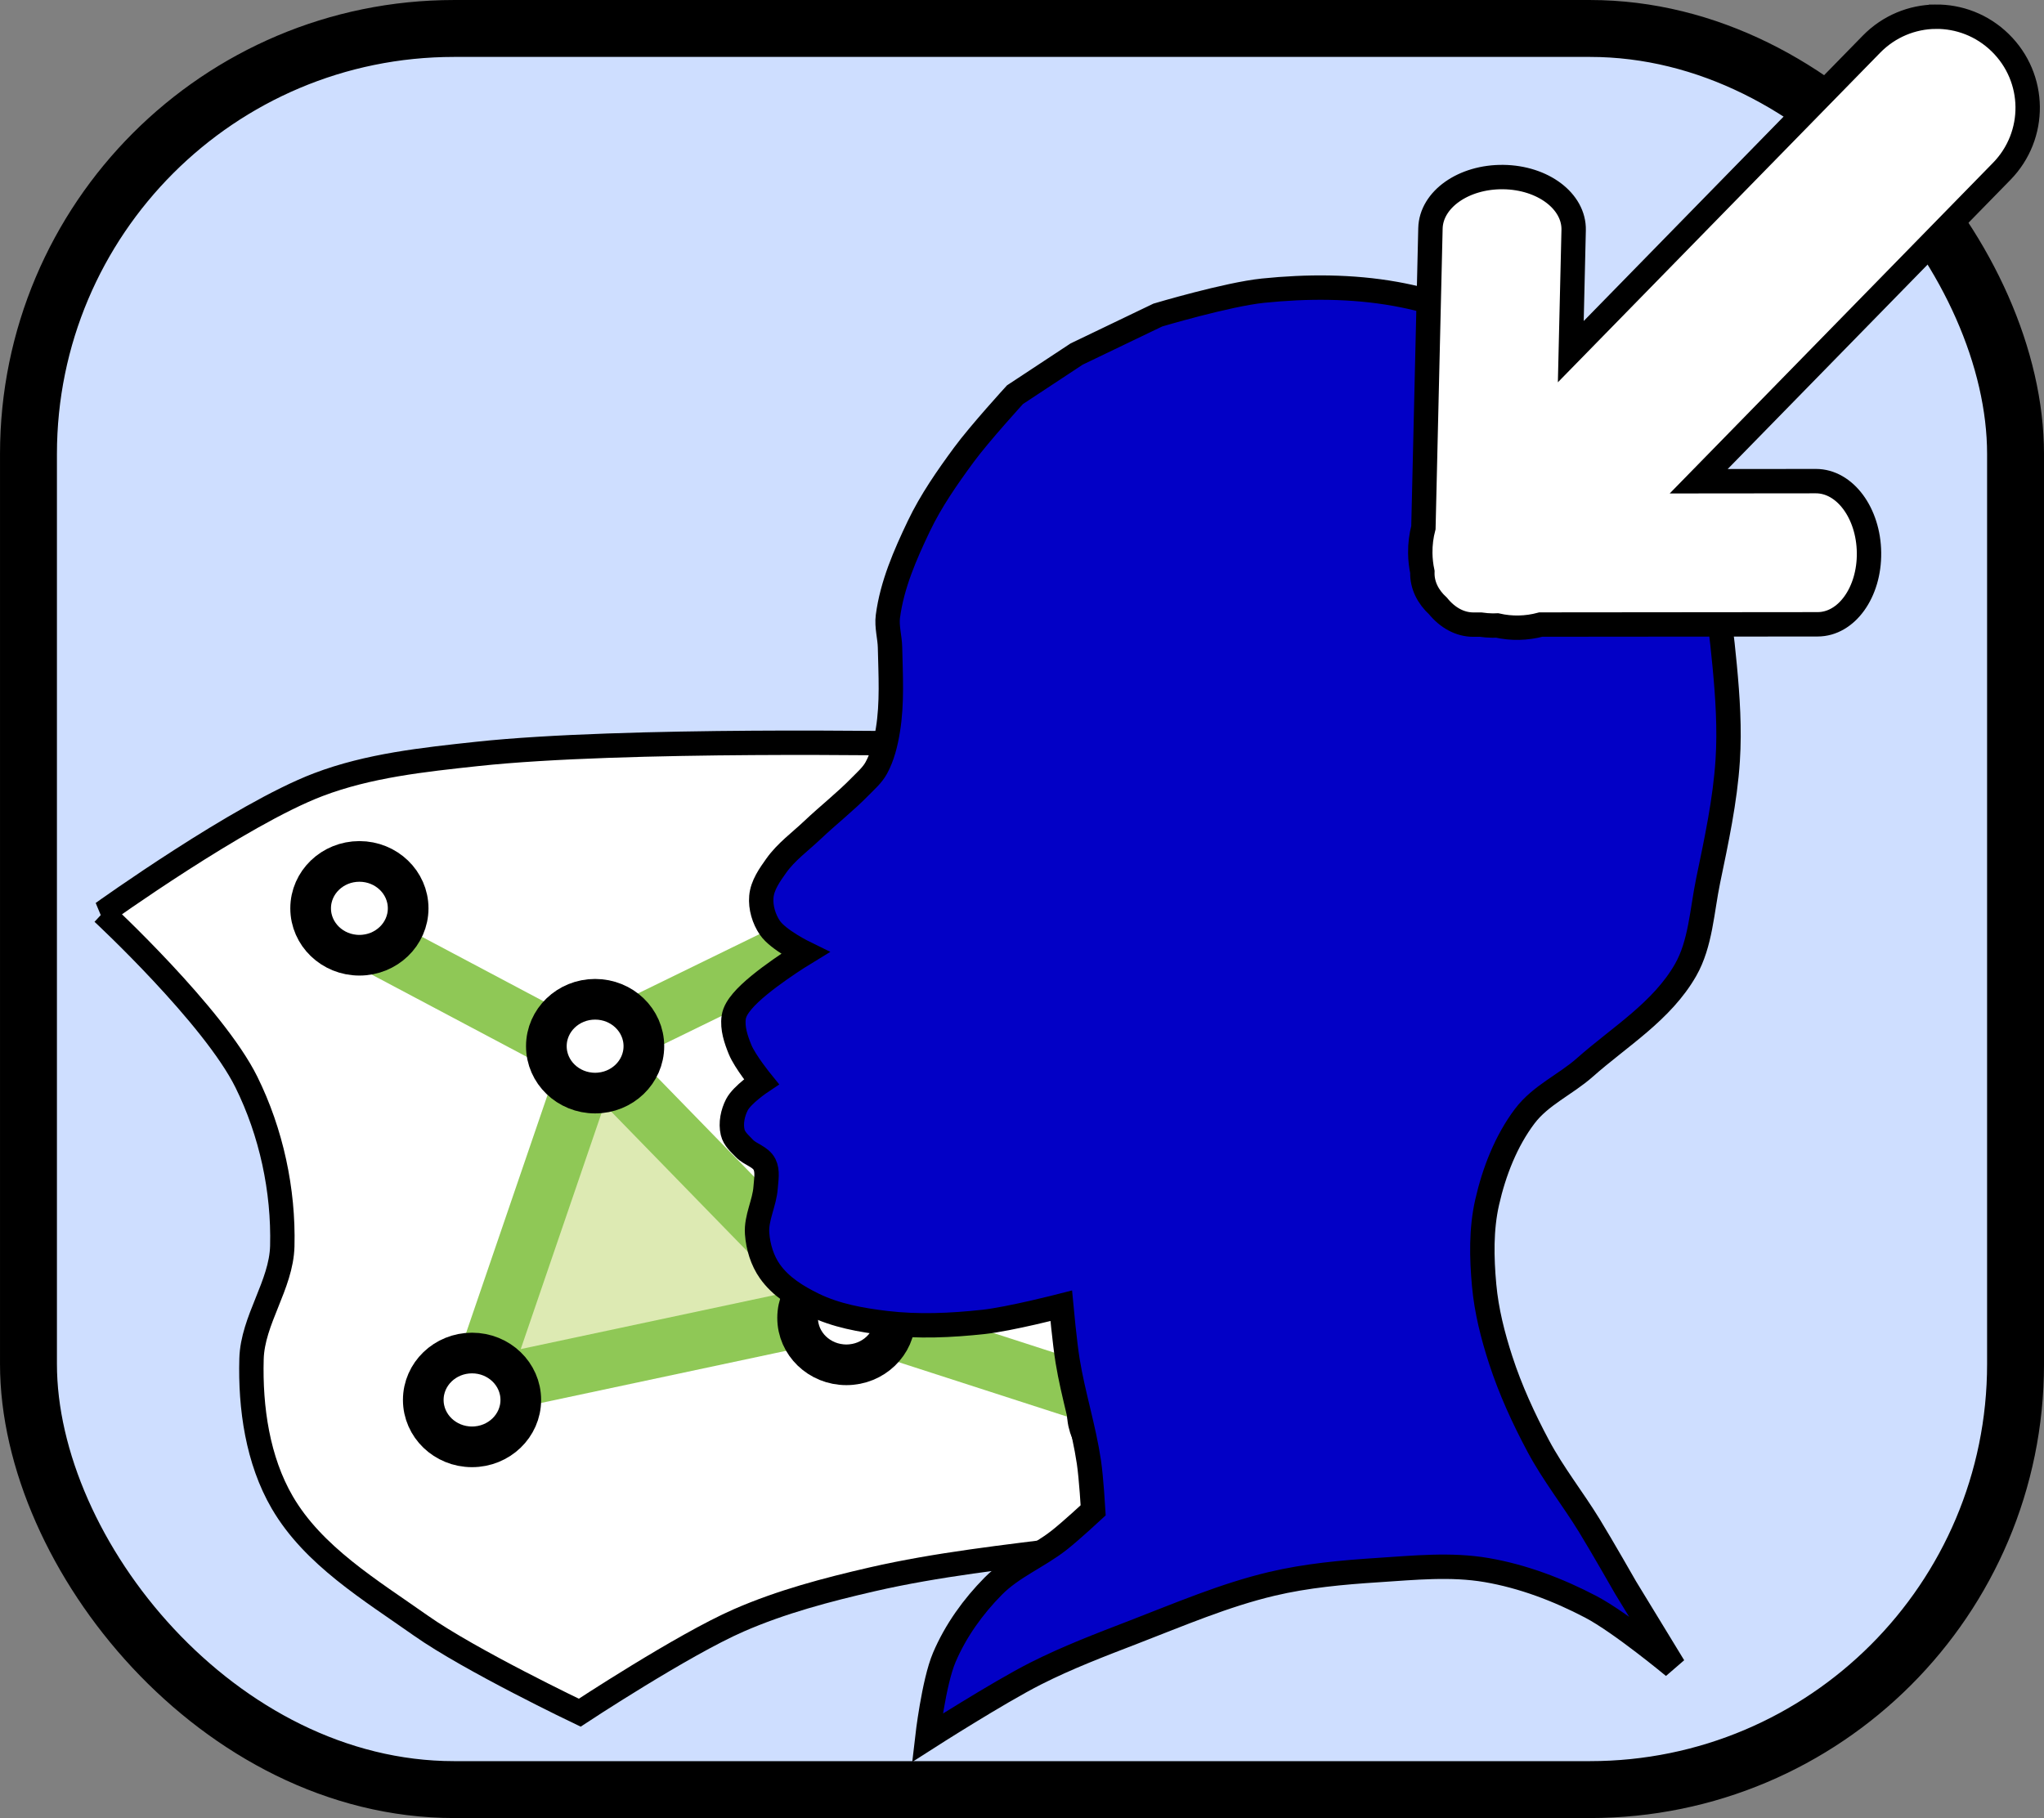 <?xml version="1.0" encoding="UTF-8" standalone="no"?>
<!-- Created with Inkscape (http://www.inkscape.org/) -->

<svg
   xmlns:dc="http://purl.org/dc/elements/1.1/"
   xmlns:cc="http://creativecommons.org/ns#"
   xmlns:rdf="http://www.w3.org/1999/02/22-rdf-syntax-ns#"
   xmlns:svg="http://www.w3.org/2000/svg"
   xmlns="http://www.w3.org/2000/svg"
   xmlns:sodipodi="http://sodipodi.sourceforge.net/DTD/sodipodi-0.dtd"
   xmlns:inkscape="http://www.inkscape.org/namespaces/inkscape"
   width="88.665mm"
   height="78.878mm"
   viewBox="0 0 88.665 78.878"
   version="1.1"
   id="svg8"
   inkscape:version="0.92.3 (2405546, 2018-03-11)"
   sodipodi:docname="Icon_tutorial.svg">
  <rect x="0" y="0" width="88.665" height="78.878" fill="#808080" stroke="none"/>
  <title
     id="title1070">OSM - tutorial - Icon</title>
  <defs
     id="defs2" />
  <sodipodi:namedview
     id="base"
     pagecolor="#ffffff"
     bordercolor="#666666"
     borderopacity="1.0"
     inkscape:pageopacity="0.0"
     inkscape:pageshadow="2"
     inkscape:zoom="0.42053519"
     inkscape:cx="116.12526"
     inkscape:cy="166.31827"
     inkscape:document-units="mm"
     inkscape:current-layer="layer4"
     showgrid="false"
     inkscape:window-width="1920"
     inkscape:window-height="1017"
     inkscape:window-x="-8"
     inkscape:window-y="-8"
     inkscape:window-maximized="1"
     fit-margin-top="0"
     fit-margin-left="0"
     fit-margin-right="0"
     fit-margin-bottom="0" />
  <g
     inkscape:groupmode="layer"
     id="layer4"
     inkscape:label="Border"
     transform="translate(-25.458,-98.126)">
    <rect
       style="opacity:1;fill:#cedeff;fill-opacity:1;fill-rule:evenodd;stroke:#000000;stroke-width:2.469;stroke-miterlimit:4;stroke-dasharray:none;stroke-dashoffset:0;stroke-opacity:1"
       id="rect1019"
       width="86.196"
       height="76.409"
       x="26.693"
       y="99.361"
       ry="18.463" />
  </g>
  <g
     inkscape:groupmode="layer"
     id="layer5"
     inkscape:label="Map strategy behind map" />
  <g
     inkscape:groupmode="layer"
     id="layer2"
     inkscape:label="Map"
     transform="translate(-25.458,-98.126)">
    <path
       style="fill:#ffffff;fill-opacity:1;stroke:#000000;stroke-width:1.058;stroke-linecap:butt;stroke-linejoin:miter;stroke-miterlimit:4;stroke-dasharray:none;stroke-opacity:1"
       d="m 29.918,137.732 c 0,0 4.805,4.464 6.228,7.341 1.077,2.177 1.619,4.69 1.557,7.118 -0.043,1.69 -1.288,3.204 -1.335,4.894 -0.059,2.122 0.266,4.394 1.335,6.228 1.349,2.314 3.817,3.795 6.006,5.339 2.142,1.511 6.896,3.781 6.896,3.781 0,0 4.46,-2.939 6.896,-4.004 1.848,-0.808 3.818,-1.328 5.783,-1.78 2.852,-0.654 5.773,-0.967 8.675,-1.335 2.957,-0.375 5.928,-0.635 8.898,-0.89 2.074,-0.178 6.228,-0.445 6.228,-0.445 0,0 -5.883,-3.713 -8.23,-6.228 -1.572,-1.684 -3.08,-3.59 -3.782,-5.783 -0.565,-1.767 0.079,-3.73 -0.222,-5.561 -0.426,-2.593 -0.963,-5.258 -2.224,-7.563 -1.791,-3.274 -7.341,-8.453 -7.341,-8.453 0,0 -12.788,-0.238 -19.13,0.445 -2.328,0.251 -4.708,0.501 -6.896,1.335 -3.387,1.29 -9.343,5.561 -9.343,5.561 z"
       id="path815"
       inkscape:connector-curvature="0"
       sodipodi:nodetypes="caaaaacaaaacaaaacaac" />
    <path
       style="fill:#ddeab3;fill-opacity:1;stroke:none;stroke-width:0.265px;stroke-linecap:butt;stroke-linejoin:miter;stroke-opacity:1"
       d="m 50.67,145.178 -4.09,11.954 0.899,0.908 13.564,-2.887 0.008,-1.246 -8.808,-9.044 z"
       id="path971"
       inkscape:connector-curvature="0" />
    <path
       style="fill:none;stroke:#8fc856;stroke-width:2.469;stroke-linecap:butt;stroke-linejoin:miter;stroke-miterlimit:4;stroke-dasharray:none;stroke-opacity:1"
       d="m 61.043,155.154 -13.564,2.887"
       id="path894-3-2-2-0"
       inkscape:connector-curvature="0"
       sodipodi:nodetypes="cc" />
    <path
       style="fill:none;stroke:#8fc856;stroke-width:2.469;stroke-linecap:butt;stroke-linejoin:miter;stroke-miterlimit:4;stroke-dasharray:none;stroke-opacity:1"
       d="m 50.67,145.178 -4.09,11.954"
       id="path894-3-2-2"
       inkscape:connector-curvature="0"
       sodipodi:nodetypes="cc" />
    <path
       style="fill:none;stroke:#8fc856;stroke-width:2.469;stroke-linecap:butt;stroke-linejoin:miter;stroke-miterlimit:4;stroke-dasharray:none;stroke-opacity:1"
       d="m 62.27,138.14 -9.988,4.876"
       id="path894-3-2-2-0-6"
       inkscape:connector-curvature="0"
       sodipodi:nodetypes="cc" />
    <path
       style="fill:none;stroke:#8fc856;stroke-width:2.469;stroke-linecap:butt;stroke-linejoin:miter;stroke-miterlimit:4;stroke-dasharray:none;stroke-opacity:1"
       d="m 63.056,155.481 10.46,3.382"
       id="path894-3-2"
       inkscape:connector-curvature="0"
       sodipodi:nodetypes="cc" />
    <path
       style="fill:none;stroke:#8fc856;stroke-width:2.469;stroke-linecap:butt;stroke-linejoin:miter;stroke-miterlimit:4;stroke-dasharray:none;stroke-opacity:1"
       d="m 52.243,144.864 8.808,9.044"
       id="path894-3"
       inkscape:connector-curvature="0"
       sodipodi:nodetypes="cc" />
    <path
       style="fill:none;stroke:#8fc856;stroke-width:2.469;stroke-linecap:butt;stroke-linejoin:miter;stroke-miterlimit:4;stroke-dasharray:none;stroke-opacity:1"
       d="m 41.272,138.848 9.044,4.797"
       id="path894"
       inkscape:connector-curvature="0" />
    <ellipse
       style="opacity:1;fill:#ffffff;fill-opacity:1;fill-rule:evenodd;stroke:#000000;stroke-width:1.764;stroke-miterlimit:4;stroke-dasharray:none;stroke-dashoffset:0;stroke-opacity:1"
       id="path817"
       cx="41.048"
       cy="137.535"
       rx="2.115"
       ry="2.035" />
    <ellipse
       style="opacity:1;fill:#ffffff;fill-opacity:1;fill-rule:evenodd;stroke:#000000;stroke-width:1.764;stroke-miterlimit:4;stroke-dasharray:none;stroke-dashoffset:0;stroke-opacity:1"
       id="path817-3"
       cx="51.273"
       cy="143.516"
       rx="2.115"
       ry="2.035" />
    <ellipse
       style="opacity:1;fill:#ffffff;fill-opacity:1;fill-rule:evenodd;stroke:#000000;stroke-width:1.764;stroke-miterlimit:4;stroke-dasharray:none;stroke-dashoffset:0;stroke-opacity:1"
       id="path817-0"
       cx="62.728"
       cy="137.621"
       rx="2.115"
       ry="2.035" />
    <ellipse
       style="opacity:1;fill:#ffffff;fill-opacity:1;fill-rule:evenodd;stroke:#000000;stroke-width:1.764;stroke-miterlimit:4;stroke-dasharray:none;stroke-dashoffset:0;stroke-opacity:1"
       id="path817-33"
       cx="45.934"
       cy="158.864"
       rx="2.115"
       ry="2.035" />
    <ellipse
       style="opacity:1;fill:#ffffff;fill-opacity:1;fill-rule:evenodd;stroke:#000000;stroke-width:1.764;stroke-miterlimit:4;stroke-dasharray:none;stroke-dashoffset:0;stroke-opacity:1"
       id="path817-6"
       cx="62.172"
       cy="155.305"
       rx="2.115"
       ry="2.035" />
    <ellipse
       style="opacity:1;fill:#ffffff;fill-opacity:1;fill-rule:evenodd;stroke:#000000;stroke-width:1.764;stroke-miterlimit:4;stroke-dasharray:none;stroke-dashoffset:0;stroke-opacity:1"
       id="path817-8"
       cx="74.74"
       cy="159.42"
       rx="2.115"
       ry="2.035" />
  </g>
  <g
     inkscape:groupmode="layer"
     id="layer3"
     inkscape:label="Map strategy"
     transform="translate(-25.458,-98.126)">
    <path
       style="fill:#0200c6;fill-opacity:1;stroke:#000000;stroke-width:1.058;stroke-linecap:butt;stroke-linejoin:miter;stroke-miterlimit:4;stroke-dasharray:none;stroke-opacity:1"
       d="m 98.063,170.433 c 0,0 -2.301,-1.912 -3.598,-2.592 -1.426,-0.748 -2.955,-1.326 -4.52,-1.595 -1.549,-0.266 -3.139,-0.101 -4.705,0 -1.546,0.1 -3.1,0.24 -4.613,0.598 -2.052,0.486 -4.018,1.331 -5.996,2.094 -1.431,0.552 -2.868,1.099 -4.244,1.795 -1.621,0.819 -4.705,2.792 -4.705,2.792 0,0 0.276,-2.406 0.738,-3.49 0.496,-1.165 1.255,-2.214 2.122,-3.091 0.828,-0.838 1.942,-1.274 2.86,-1.994 0.513,-0.402 1.476,-1.296 1.476,-1.296 0,0 -0.082,-1.402 -0.185,-2.094 -0.22,-1.481 -0.682,-2.91 -0.923,-4.387 -0.129,-0.792 -0.277,-2.393 -0.277,-2.393 0,0 -2.23,0.574 -3.367,0.698 -1.407,0.153 -2.837,0.218 -4.244,0.05 -1.068,-0.128 -2.157,-0.321 -3.137,-0.798 -0.704,-0.343 -1.423,-0.782 -1.891,-1.446 -0.328,-0.464 -0.513,-1.063 -0.554,-1.645 -0.047,-0.676 0.323,-1.318 0.369,-1.994 0.023,-0.332 0.1,-0.704 -0.046,-0.997 -0.172,-0.346 -0.616,-0.425 -0.876,-0.698 -0.197,-0.206 -0.44,-0.411 -0.507,-0.698 -0.093,-0.392 0.002,-0.844 0.184,-1.196 0.229,-0.442 1.061,-0.997 1.061,-0.997 0,0 -0.709,-0.873 -0.923,-1.396 -0.178,-0.435 -0.344,-0.926 -0.277,-1.396 0.038,-0.265 0.203,-0.499 0.369,-0.698 0.747,-0.892 2.721,-2.094 2.721,-2.094 0,0 -1.16,-0.566 -1.522,-1.097 -0.257,-0.377 -0.41,-0.88 -0.369,-1.346 0.044,-0.503 0.361,-0.945 0.646,-1.346 0.431,-0.606 1.037,-1.041 1.568,-1.545 0.681,-0.646 1.419,-1.221 2.076,-1.894 0.245,-0.251 0.519,-0.485 0.692,-0.798 0.274,-0.497 0.414,-1.076 0.507,-1.645 0.193,-1.179 0.118,-2.393 0.092,-3.589 -0.01,-0.45 -0.15,-0.901 -0.092,-1.346 0.18,-1.375 0.749,-2.673 1.338,-3.908 0.531,-1.112 1.237,-2.122 1.957,-3.102 0.679,-0.925 2.218,-2.609 2.218,-2.609 l 2.674,-1.763 3.522,-1.692 c 0,0 3.016,-0.899 4.566,-1.058 1.905,-0.195 3.852,-0.197 5.74,0.141 1.642,0.294 3.255,0.858 4.762,1.622 1.638,0.83 3.211,1.876 4.566,3.173 1.121,1.073 2.094,2.352 2.87,3.737 0.671,1.198 1.139,2.532 1.5,3.878 0.325,1.213 0.469,2.48 0.587,3.737 0.128,1.357 0.218,2.729 0.13,4.089 -0.114,1.761 -0.491,3.494 -0.848,5.217 -0.271,1.307 -0.327,2.738 -0.978,3.878 -1.028,1.798 -2.858,2.89 -4.37,4.23 -0.841,0.745 -1.922,1.204 -2.609,2.115 -0.805,1.067 -1.328,2.399 -1.631,3.737 -0.264,1.165 -0.239,2.402 -0.13,3.596 0.1,1.106 0.377,2.194 0.718,3.243 0.422,1.299 0.994,2.544 1.631,3.737 0.648,1.214 1.502,2.286 2.218,3.455 0.54,0.881 1.566,2.679 1.566,2.679 z"
       id="path826"
       inkscape:connector-curvature="0"
       sodipodi:nodetypes="csssssscaaacaacaaaaaaaaaacaaacaaaaaaaaaaacccaaaaaaaaaaaaaaaaacc" />
    <path
       style="opacity:1;fill:#ffffff;fill-opacity:1;fill-rule:evenodd;stroke:#000000;stroke-width:1.058;stroke-miterlimit:4;stroke-dasharray:none;stroke-dashoffset:0;stroke-opacity:1"
       d="m 109.418,98.851 c -1.009,0.011 -2.014,0.41 -2.779,1.192 l -13.043,13.34 0.124,-5.271 c 0.03,-1.255 -1.332,-2.282 -3.053,-2.304 -1.721,-0.021 -3.129,0.971 -3.159,2.226 l -0.305,12.982 c -0.091,0.344 -0.141,0.716 -0.136,1.107 0.003,0.283 0.036,0.556 0.091,0.816 l -5.16e-4,0.024 c -0.013,0.551 0.243,1.058 0.679,1.456 0.408,0.501 0.945,0.807 1.533,0.807 l 0.312,-5.1e-4 c 0.172,0.024 0.348,0.04 0.529,0.042 0.064,7.9e-4 0.125,-0.003 0.188,-0.005 0.626,0.142 1.277,0.128 1.898,-0.039 l 12.008,-0.011 c 1.255,-0.001 2.249,-1.387 2.228,-3.108 -0.021,-1.721 -1.048,-3.105 -2.303,-3.104 l -5.085,0.005 13.142,-13.443 c 1.529,-1.564 1.501,-4.054 -0.063,-5.583 -0.782,-0.765 -1.796,-1.14 -2.805,-1.129 z"
       id="rect1148"
       inkscape:connector-curvature="0" />
  </g>
</svg>
